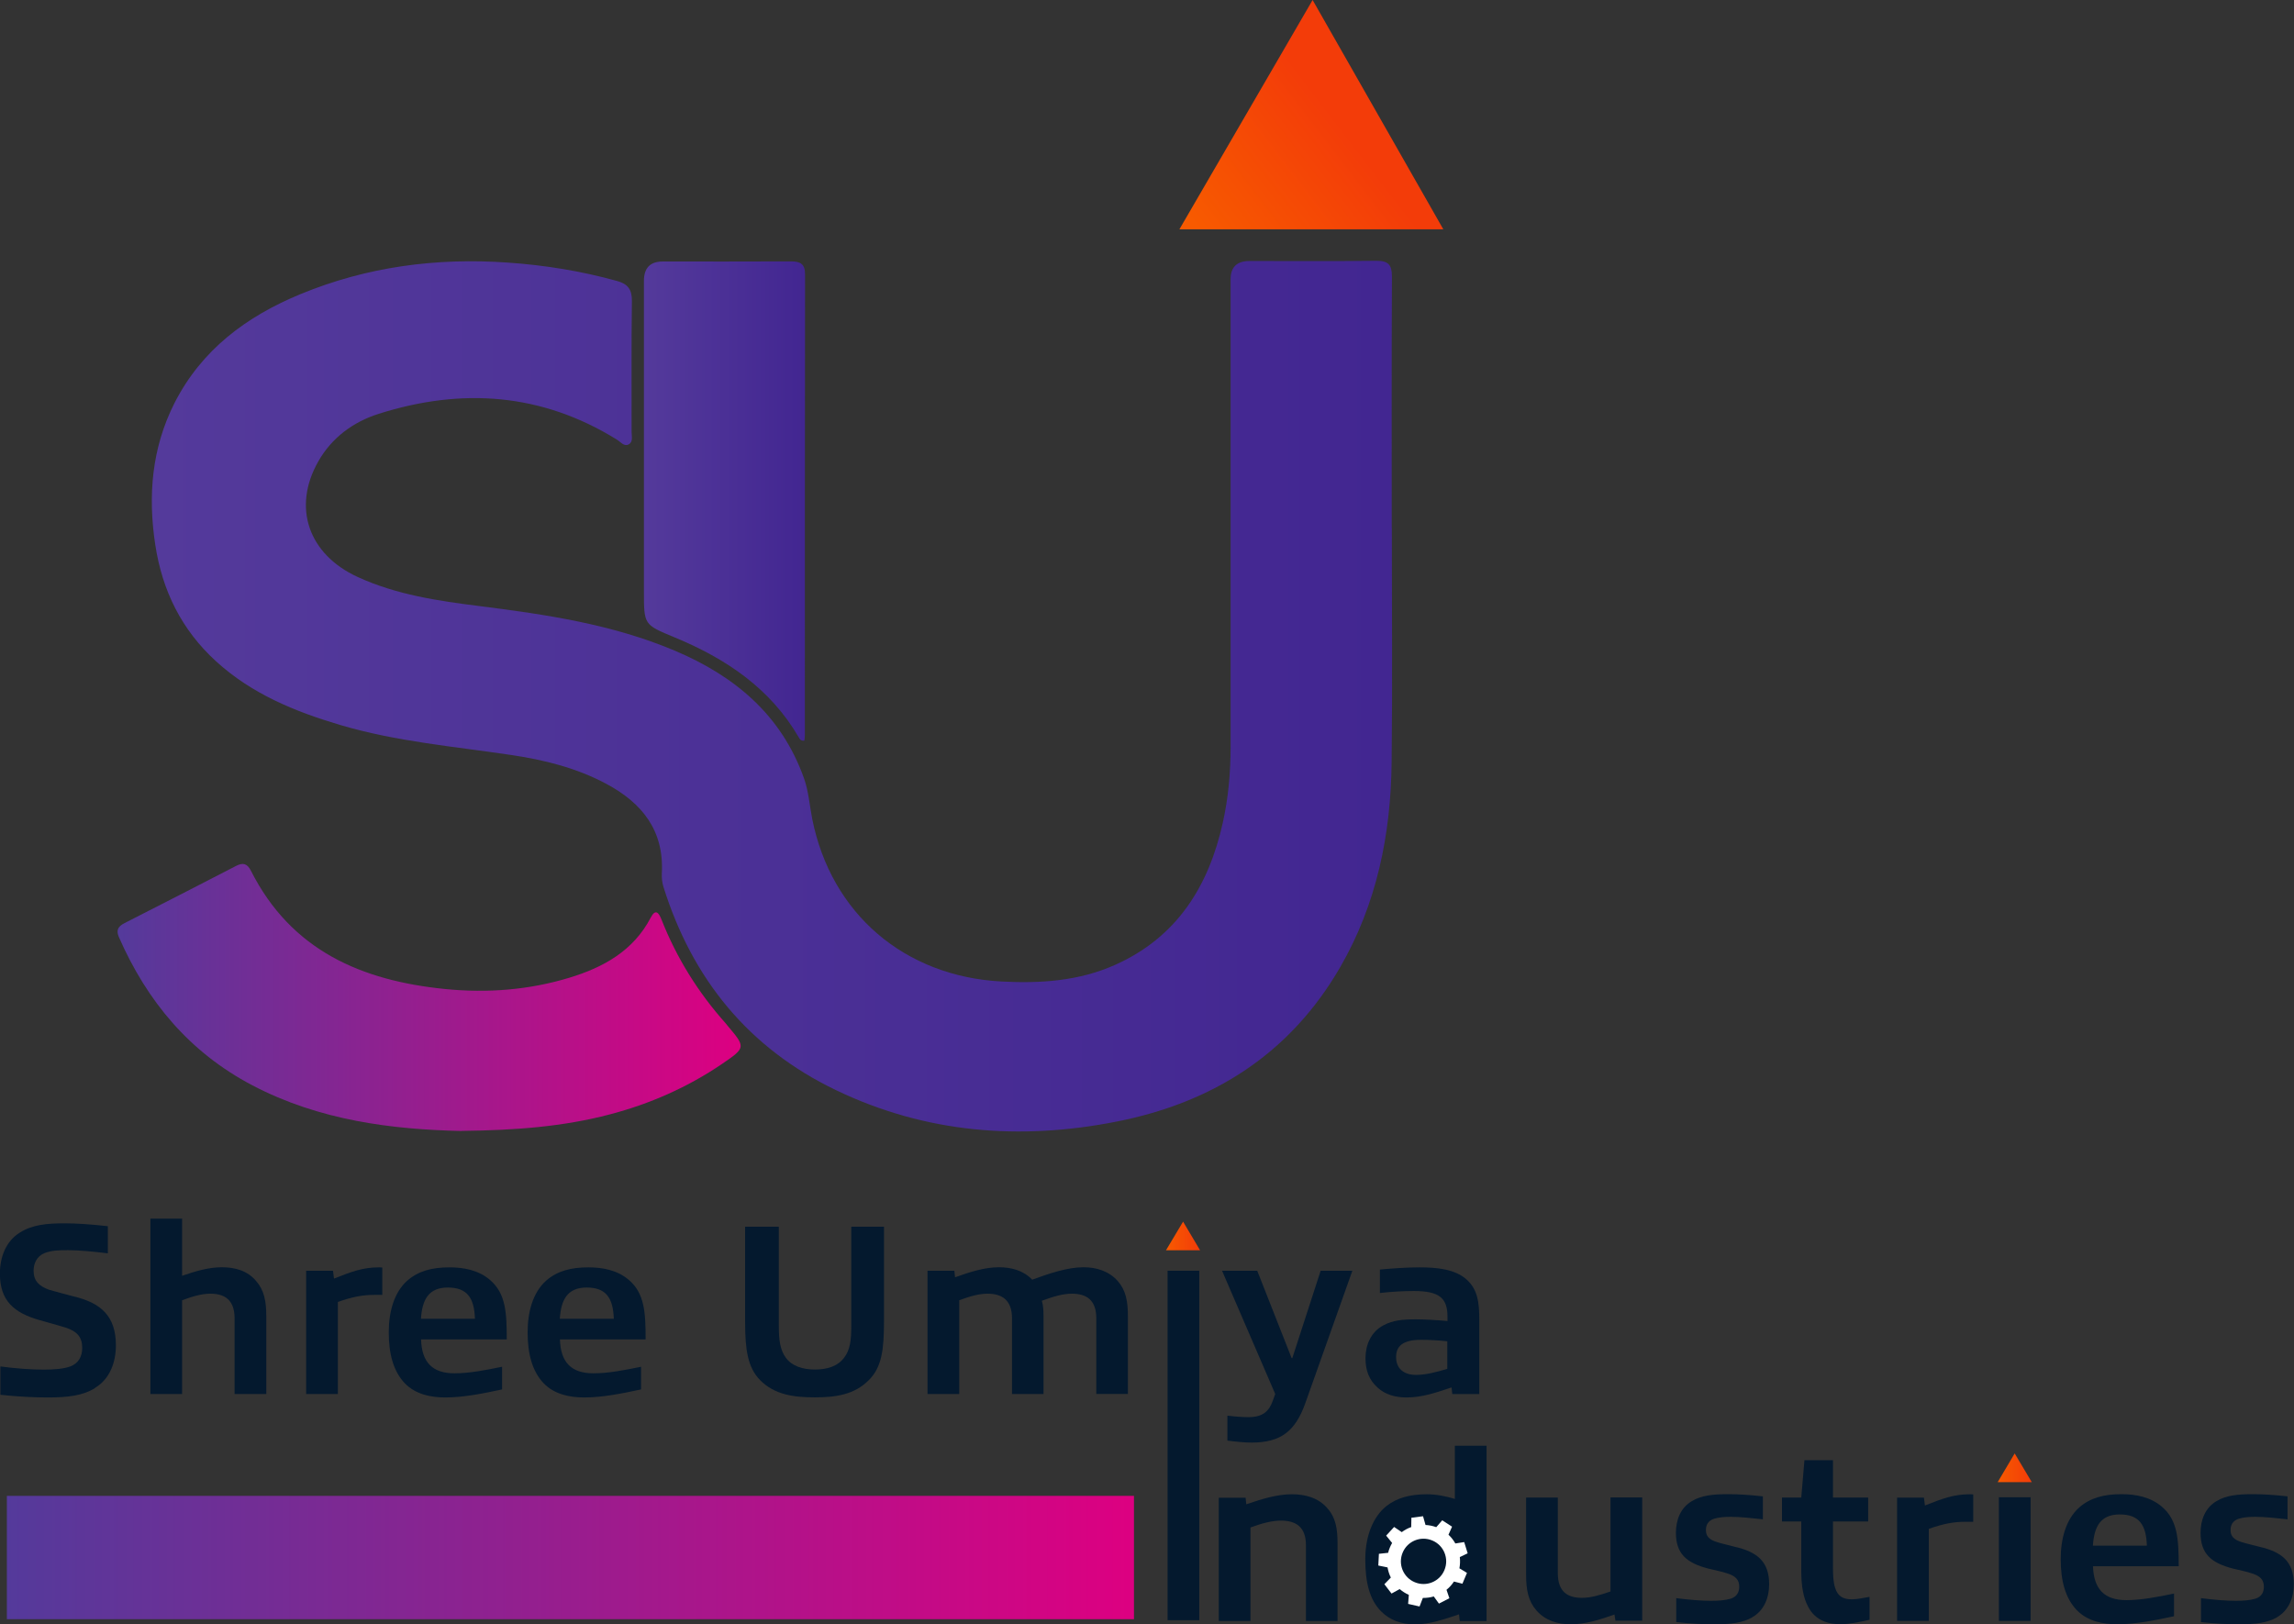 <svg xmlns="http://www.w3.org/2000/svg" xmlns:xlink="http://www.w3.org/1999/xlink" id="Layer_1" data-name="Layer 1" viewBox="0 0 230.78 163.42"><rect x="0" y="0" width="230.78" height="163.42" fill="#333333" stroke="none"/><defs><style>      .cls-1 {        fill: url(#linear-gradient-2);      }      .cls-2 {        fill: #fff;      }      .cls-3 {        fill: url(#linear-gradient-4);      }      .cls-4 {        fill: url(#linear-gradient-3);      }      .cls-5 {        fill: url(#linear-gradient-5);      }      .cls-6 {        fill: url(#linear-gradient-7);      }      .cls-7 {        fill: url(#linear-gradient-6);      }      .cls-8 {        fill: #04192e;      }      .cls-9 {        fill: url(#linear-gradient);      }    </style><linearGradient id="linear-gradient" x1="11.83" y1="100.35" x2="74.52" y2="100.35" gradientUnits="userSpaceOnUse"><stop offset="0" stop-color="#543a9b"></stop><stop offset="1" stop-color="#dd0081"></stop></linearGradient><linearGradient id="linear-gradient-2" x1="15.28" y1="70.06" x2="140.04" y2="70.06" gradientUnits="userSpaceOnUse"><stop offset="0" stop-color="#543a9b"></stop><stop offset="1" stop-color="#422691"></stop></linearGradient><linearGradient id="linear-gradient-3" x1="64.78" y1="50.4" x2="81" y2="50.4" xlink:href="#linear-gradient-2"></linearGradient><linearGradient id="linear-gradient-4" x1="121.63" y1="24.54" x2="135.75" y2="13.74" gradientUnits="userSpaceOnUse"><stop offset="0" stop-color="#f75a00"></stop><stop offset="1" stop-color="#f33c09"></stop></linearGradient><linearGradient id="linear-gradient-5" x1=".69" y1="156.7" x2="114.08" y2="156.7" xlink:href="#linear-gradient"></linearGradient><linearGradient id="linear-gradient-6" x1="117.3" y1="124.35" x2="120.73" y2="124.35" xlink:href="#linear-gradient-4"></linearGradient><linearGradient id="linear-gradient-7" x1="200.97" y1="147.68" x2="204.4" y2="147.68" xlink:href="#linear-gradient-4"></linearGradient></defs><g><path class="cls-9" d="M46.44,113.79c-6.94-.15-14.29-1.04-21.06-4.6-6.31-3.31-10.59-8.45-13.42-14.91-.3-.69-.08-1.07.54-1.39,3.76-1.91,7.51-3.84,11.25-5.77.7-.36,1.12-.24,1.49.48,4.05,8.03,11.13,11.07,19.57,11.91,4.25.42,8.43.09,12.5-1.15,3.4-1.04,6.4-2.69,8.15-6.03.48-.93.81-.51,1.08.17,1.53,3.89,3.71,7.38,6.49,10.49.06.06.1.13.15.19,1.85,2.19,1.87,2.22-.57,3.88-3.45,2.34-7.22,4-11.26,5.06-4.71,1.24-9.52,1.6-14.92,1.66Z"></path><g><g><path class="cls-1" d="M140.02,53.15c0,7.86.07,15.71-.02,23.57-.08,7.25-1.5,14.23-5.17,20.58-5.04,8.72-12.8,13.64-22.53,15.55-9.71,1.91-19.19,1.16-28.2-3.17-8.81-4.23-14.46-11.2-17.36-20.46-.13-.42-.18-.9-.16-1.35.24-4.31-1.99-7.09-5.59-9.01-2.99-1.6-6.25-2.41-9.57-2.9-5.76-.86-11.58-1.35-17.2-3.02-4.55-1.35-8.88-3.12-12.47-6.39-3.49-3.18-5.43-7.13-6.13-11.74-.75-4.93-.36-9.72,1.93-14.25,2.73-5.38,7.26-8.73,12.66-10.96,6.68-2.76,13.67-3.69,20.89-3.18,3.73.26,7.38.85,10.98,1.85,1.11.31,1.5.87,1.49,2.03-.06,4.38-.02,8.77-.03,13.15,0,.44.17,1.01-.29,1.26-.47.25-.82-.25-1.19-.48-7.57-4.69-15.6-5.24-23.95-2.6-2.59.82-4.75,2.42-6.1,4.81-2.62,4.63-.97,9.33,3.95,11.6,3.93,1.81,8.14,2.42,12.37,2.95,6.65.84,13.28,1.83,19.52,4.46,6.03,2.54,10.74,6.45,13.02,12.82.48,1.33.57,2.75.84,4.12,1.91,9.56,9.29,15.84,19.04,16.36,3.94.21,7.78-.05,11.4-1.66,6.23-2.77,9.45-7.91,10.87-14.34.56-2.51.78-5.06.78-7.63,0-15.67,0-31.34,0-47.02q0-1.83,1.88-1.84c4.26,0,8.52.03,12.78-.02,1.19-.01,1.57.39,1.57,1.58-.04,8.44-.02,16.87-.02,25.31Z"></path><path class="cls-4" d="M80.92,74.52c-.37.04-.47-.17-.56-.33-2.88-4.96-7.36-7.94-12.51-10.07-3.07-1.27-3.07-1.25-3.07-4.62,0-10.41,0-20.83,0-31.24q0-1.95,1.89-1.95c4.3,0,8.6.01,12.89-.01.95,0,1.43.23,1.43,1.32-.02,15.46-.02,30.91-.02,46.37,0,.16-.03.32-.05.55Z"></path></g><polygon class="cls-3" points="132.05 0 145.2 23.07 118.65 23.07 132.05 0"></polygon></g></g><rect class="cls-5" x=".69" y="150.5" width="113.39" height="12.41"></rect><g><path class="cls-8" d="M146.85,163.08l-.07-.66c-1.4.47-2.95,1.01-4.4,1.01s-2.58-.44-3.46-1.33c-1.15-1.18-1.57-2.92-1.57-5.21,0-2.43.83-4.32,2.11-5.35,1.06-.84,2.38-1.2,4.1-1.2.93,0,1.94.2,2.8.47v-5.35h3.19v17.64h-2.7Z"></path><path class="cls-8" d="M9.58,139.64c-1.25.79-2.8.96-4.77.96-1.3,0-2.95-.07-4.77-.27v-2.85c1.52.2,3.05.32,4.35.32,1.01,0,1.99-.07,2.68-.32.84-.32,1.2-1.01,1.2-1.87,0-1.11-.54-1.67-1.67-2.04-.79-.25-1.72-.49-2.58-.74-2.65-.74-4.03-1.99-4.03-4.69,0-1.67.61-3.27,2.01-4.13,1.25-.79,2.7-.93,4.5-.93,1.2,0,2.7.1,4.35.29v2.73c-1.38-.17-2.9-.32-4-.32-.91,0-1.65.02-2.36.29-.79.32-1.11,1.06-1.11,1.77,0,1.01.52,1.55,1.55,1.92.74.22,1.55.42,2.43.66,2.82.66,4.3,2.01,4.3,4.94,0,1.67-.59,3.37-2.09,4.27Z"></path><path class="cls-8" d="M23.6,140.25v-7.61c0-1.84-.98-2.48-2.43-2.48-.86,0-1.74.25-2.85.66v9.43h-3.19v-17.64h3.19v5.75c1.35-.47,2.68-.86,4-.86s2.58.34,3.46,1.4c.81.93,1.01,2.06,1.01,3.54v7.81h-3.19Z"></path><path class="cls-8" d="M30.8,140.25v-12.4h2.7l.1.79c1.74-.69,2.9-1.13,4.52-1.13.07,0,.22,0,.34.02v2.75h-.81c-1.18,0-2.21.2-3.66.71v9.26h-3.19Z"></path><path class="cls-8" d="M44.78,140.6c-1.38,0-2.95-.29-4.05-1.42-1.18-1.23-1.62-3.02-1.62-5.13,0-1.99.49-3.98,1.87-5.21,1.11-.96,2.46-1.33,4.25-1.33,1.4,0,2.92.27,4.08,1.28,1.57,1.35,1.67,3.27,1.67,5.97h-8.62c.07,2.31,1.15,3.41,3.36,3.41,1.5,0,3.14-.32,4.79-.66v2.28c-1.82.39-3.83.81-5.72.81ZM45.05,129.54c-1.94,0-2.58,1.23-2.7,3.14h5.43c-.07-2.11-.79-3.14-2.73-3.14Z"></path><path class="cls-8" d="M58.75,140.6c-1.38,0-2.95-.29-4.05-1.42-1.18-1.23-1.62-3.02-1.62-5.13,0-1.99.49-3.98,1.87-5.21,1.11-.96,2.46-1.33,4.25-1.33,1.4,0,2.92.27,4.08,1.28,1.57,1.35,1.67,3.27,1.67,5.97h-8.62c.07,2.31,1.15,3.41,3.37,3.41,1.5,0,3.14-.32,4.79-.66v2.28c-1.82.39-3.83.81-5.72.81ZM59.02,129.54c-1.94,0-2.58,1.23-2.7,3.14h5.43c-.07-2.11-.79-3.14-2.73-3.14Z"></path><path class="cls-8" d="M76.46,138.85c-1.25-1.28-1.5-3.1-1.5-5.85v-9.58h3.39v9.95c0,1.45.12,2.43.71,3.24.61.83,1.69,1.18,2.92,1.18s2.31-.32,2.97-1.23c.56-.76.69-1.69.69-3.09v-10.05h3.29v9.58c0,2.75-.22,4.57-1.52,5.85-1.45,1.47-3.32,1.74-5.45,1.74s-4.05-.27-5.5-1.74Z"></path><path class="cls-8" d="M110.29,140.25v-7.61c0-1.84-.98-2.48-2.46-2.48-.88,0-1.82.27-3.02.71.15.49.17,1.06.17,1.57v7.81h-3.17v-7.61c0-1.84-1.01-2.48-2.46-2.48-.86,0-1.74.25-2.85.66v9.43h-3.19v-12.4h2.7l.07.66c1.52-.54,2.97-1.01,4.42-1.01,1.23,0,2.46.32,3.34,1.25,1.67-.61,3.54-1.25,5.16-1.25,1.28,0,2.55.37,3.46,1.4.81.93,1.01,2.06,1.01,3.54v7.81h-3.19Z"></path><path class="cls-8" d="M120.58,163.01h-3.12v-35.16h3.19v35.16h-.07Z"></path><path class="cls-8" d="M123.48,144.94v-2.51c.81.1,1.52.15,2.11.15,1.47,0,2.09-.59,2.48-1.72l.22-.61-5.35-12.4h3.54l3.46,8.79h.07l2.85-8.79h3.19l-4.72,13.29c-1.01,2.85-2.46,4-5.43,4-.71,0-1.67-.1-2.43-.2Z"></path><path class="cls-8" d="M146.1,140.25l-.07-.66c-1.62.54-2.97,1.01-4.54,1.01-1.06,0-2.14-.27-2.92-1.01-.81-.74-1.2-1.65-1.2-2.95s.54-2.63,1.79-3.29c.96-.52,1.94-.61,3.27-.61.86,0,2.09.07,3.19.17v-.42c0-1.87-.79-2.6-3.39-2.6-1.08,0-2.28.07-3.41.2v-2.36c1.33-.12,2.68-.22,4-.22,1.79,0,3.54.2,4.67,1.18,1.18,1.01,1.33,2.38,1.33,4.13v7.44h-2.7ZM145.61,134.95c-.84-.1-1.92-.15-2.65-.15-1.84,0-2.51.64-2.51,1.74s.71,1.79,2.01,1.79c.98,0,2.09-.29,3.14-.61v-2.78Z"></path><path class="cls-8" d="M131.38,163.08v-7.61c0-1.84-1.01-2.48-2.51-2.48-.88,0-1.87.25-3.07.69v9.41h-3.19v-12.4h2.7l.07.66c1.57-.54,3.09-1.01,4.59-1.01,1.33,0,2.65.34,3.56,1.4.84.93,1.03,2.06,1.03,3.54v7.81h-3.19Z"></path><path class="cls-8" d="M162.52,163.08l-.1-.64c-1.52.54-2.95.98-4.42.98-1.28,0-2.55-.37-3.44-1.4-.81-.93-1.03-2.06-1.03-3.54v-7.81h3.19v7.61c0,1.87.98,2.48,2.43,2.48.86,0,1.74-.25,2.87-.64v-9.46h3.19v12.4h-2.7Z"></path><path class="cls-8" d="M176.3,162.71c-.98.57-2.16.71-3.81.71-1.11,0-2.36-.05-3.86-.22v-2.41c1.3.17,2.58.27,3.49.27.76,0,1.45-.05,2.01-.22.64-.22.84-.69.84-1.2,0-.71-.39-1.08-1.18-1.33-.57-.2-1.11-.29-1.92-.49-2.21-.57-3.27-1.5-3.27-3.61,0-1.28.47-2.53,1.62-3.19.96-.57,2.09-.69,3.64-.69.96,0,2.19.07,3.49.22v2.31c-1.08-.12-2.31-.25-3.22-.25-.69,0-1.23.05-1.72.2-.61.22-.79.66-.79,1.13,0,.64.34.96,1.08,1.2.52.17,1.11.29,1.77.47,2.33.52,3.51,1.52,3.51,3.78,0,1.33-.49,2.63-1.69,3.32Z"></path><path class="cls-8" d="M185.22,163.42c-1.28,0-2.6-.37-3.32-1.77-.47-.86-.69-2.06-.69-3.61v-4.96h-1.94v-2.41h1.94l.32-3.76h2.87v3.76h3.54v2.41h-3.54v4.47c0,.86.02,1.62.22,2.21.25.81.76,1.15,1.67,1.15.54,0,1.2-.15,1.79-.25v2.31c-1.01.22-1.99.44-2.87.44Z"></path><path class="cls-8" d="M190.85,163.08v-12.4h2.7l.1.79c1.74-.69,2.9-1.13,4.52-1.13.07,0,.22,0,.34.02v2.75h-.81c-1.18,0-2.21.2-3.66.71v9.26h-3.19Z"></path><path class="cls-8" d="M204.21,163.08h-3.12v-12.44h3.19v12.44h-.07Z"></path><path class="cls-8" d="M212.98,163.42c-1.38,0-2.95-.29-4.05-1.42-1.18-1.23-1.62-3.02-1.62-5.13,0-1.99.49-3.98,1.87-5.21,1.11-.96,2.46-1.33,4.25-1.33,1.4,0,2.92.27,4.08,1.28,1.57,1.35,1.67,3.27,1.67,5.97h-8.62c.07,2.31,1.15,3.41,3.36,3.41,1.5,0,3.14-.32,4.79-.66v2.28c-1.82.39-3.83.81-5.72.81ZM213.25,152.37c-1.94,0-2.58,1.23-2.7,3.14h5.43c-.07-2.11-.79-3.14-2.73-3.14Z"></path><path class="cls-8" d="M229.09,162.71c-.98.57-2.16.71-3.81.71-1.11,0-2.36-.05-3.86-.22v-2.41c1.3.17,2.58.27,3.49.27.76,0,1.45-.05,2.01-.22.64-.22.83-.69.83-1.2,0-.71-.39-1.08-1.18-1.33-.56-.2-1.11-.29-1.92-.49-2.21-.57-3.27-1.5-3.27-3.61,0-1.28.47-2.53,1.62-3.19.96-.57,2.09-.69,3.64-.69.96,0,2.19.07,3.49.22v2.31c-1.08-.12-2.31-.25-3.22-.25-.69,0-1.23.05-1.72.2-.61.22-.79.66-.79,1.13,0,.64.34.96,1.08,1.2.52.17,1.11.29,1.77.47,2.33.52,3.51,1.52,3.51,3.78,0,1.33-.49,2.63-1.69,3.32Z"></path><path class="cls-2" d="M147.12,159.34l.46-1.09-.76-.46c.07-.38.08-.76.04-1.13l.79-.38-.35-1.13-.89.14c-.18-.32-.41-.62-.69-.88l.36-.81-.99-.64-.6.69c-.35-.13-.72-.2-1.08-.22l-.25-.88-1.17.15-.02.94c-.34.12-.66.29-.95.51l-.77-.52-.8.87.6.74c-.08.14-.16.29-.22.44-.08.18-.14.37-.18.55l-.93.1-.06,1.18.93.19c.06.35.17.7.33,1.02l-.65.67.72.94.82-.45c.27.23.58.43.92.58l-.07.91,1.15.26.33-.86c.37,0,.74-.04,1.1-.15l.52.72,1.05-.54-.29-.85c.29-.23.54-.51.75-.83l.85.22ZM142.33,159.19c-1.16-.48-1.71-1.82-1.22-2.98.48-1.16,1.82-1.71,2.98-1.22,1.16.48,1.71,1.82,1.22,2.98-.48,1.16-1.82,1.71-2.98,1.22Z"></path><polygon class="cls-7" points="117.3 125.79 119.02 122.91 120.73 125.79 117.3 125.79"></polygon><polygon class="cls-6" points="200.97 149.12 202.68 146.23 204.4 149.12 200.97 149.12"></polygon></g></svg>